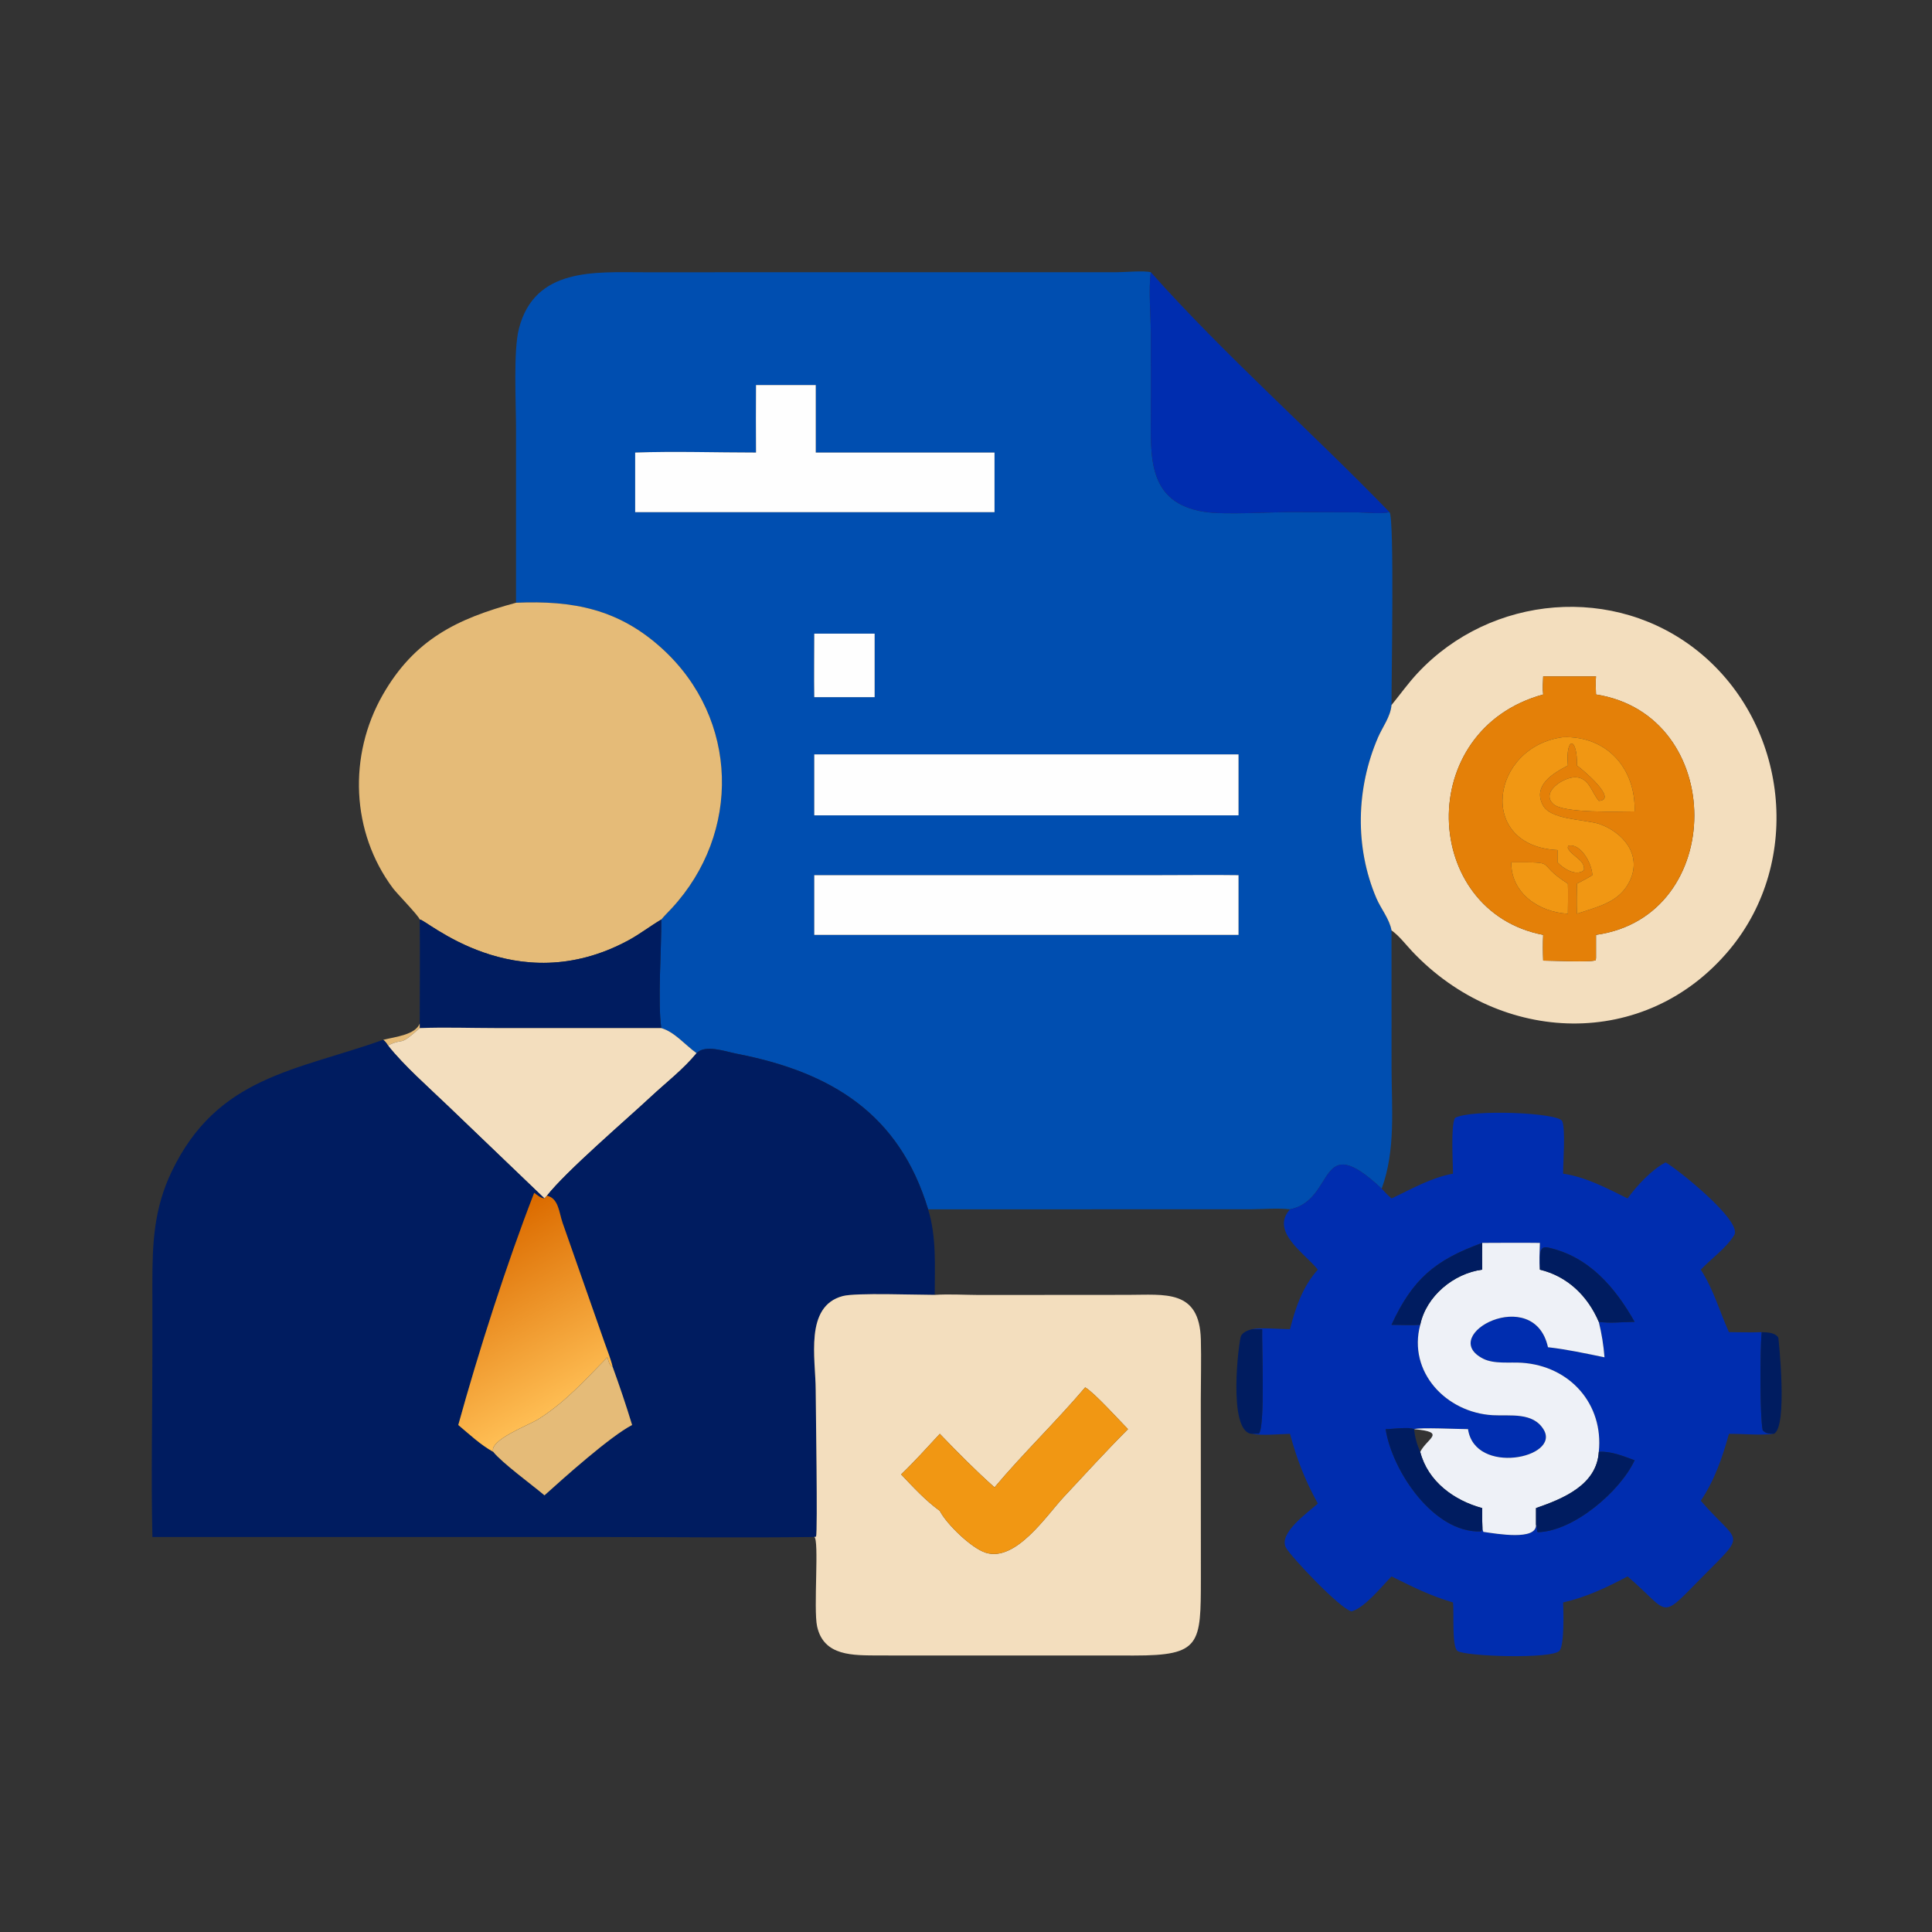 <svg xmlns="http://www.w3.org/2000/svg" xmlns:xlink="http://www.w3.org/1999/xlink" width="1024" height="1024"><rect width="100%" height="100%" fill="#333333" stroke="none"/><path fill="#004EB0" transform="scale(2 2)" d="M304.995 72.153C304.307 76.299 304.991 84.236 304.997 88.742L305.001 109.412C304.972 120.773 303.926 133.281 319.165 135.645C324.554 136.481 336.152 135.706 342.113 135.71L359.49 135.769C361.888 135.79 365.985 136.262 368.231 135.725C369.574 137.04 368.722 181.16 368.763 186.852C368.494 189.971 366.388 192.638 365.18 195.443C359.395 208.874 358.988 224.494 364.754 238.025C365.923 240.769 368.264 243.613 368.763 246.55L368.774 282.909C368.788 293.602 369.92 304.752 366.16 314.997C348.971 298.922 354.148 317.978 341.863 320.489C338.603 320.103 334.971 320.442 331.676 320.467L245.963 320.489C238.351 295.234 220.388 284.099 195.086 279.221C192.285 278.681 186.875 276.697 184.601 279.106C181.653 277.002 178.76 273.455 175.246 272.454C174.257 265.556 175.312 251.226 175.246 243.684C176.111 242.653 177.099 241.69 178.014 240.701C196.457 220.757 195.821 190.513 175.567 171.975C164.007 161.394 151.912 159.091 136.752 159.735L136.754 113.615C136.75 106.858 136.002 93.007 137.517 87.102C141.697 70.805 157.762 72.155 170.549 72.152L295.832 72.146C298.061 72.14 303.171 71.666 304.995 72.153ZM203.478 102.05L200.349 102.05C200.29 108.009 200.335 113.971 200.349 119.93C189.713 119.931 178.942 119.555 168.324 119.93L168.324 135.725L228.375 135.725L263.557 135.725L263.557 119.93L216.189 119.93L216.189 102.05L203.478 102.05ZM215.788 167.921C215.785 173.529 215.702 179.151 215.788 184.757L231.789 184.757L231.789 167.921L215.788 167.921ZM215.788 199.923L215.788 216.075L328.224 216.075L328.224 199.923L215.788 199.923ZM306.346 231.928L215.788 231.928L215.788 247.75L237.375 247.75L328.224 247.75L328.224 231.928C320.934 231.816 313.637 231.943 306.346 231.928Z"></path><path fill="#002DAF" transform="scale(2 2)" d="M368.231 135.725C365.985 136.262 361.888 135.79 359.49 135.769L342.113 135.71C336.152 135.706 324.554 136.481 319.165 135.645C303.926 133.281 304.972 120.773 305.001 109.412L304.997 88.742C304.991 84.236 304.307 76.299 304.995 72.153C324.393 93.982 347.766 114.563 368.231 135.725Z"></path><path fill="#FEFEFE" transform="scale(2 2)" d="M200.349 102.05L203.478 102.05L216.189 102.05L216.189 119.93L263.557 119.93L263.557 135.725L228.375 135.725L168.324 135.725L168.324 119.93C178.942 119.555 189.713 119.931 200.349 119.93C200.335 113.971 200.29 108.009 200.349 102.05Z"></path><path fill="#E5BB78" transform="scale(2 2)" d="M111.232 243.684C111.048 242.777 105.184 236.799 104.139 235.399C93.025 220.521 92.251 200.212 101.431 184.143C109.807 169.483 121.107 163.957 136.752 159.735C151.912 159.091 164.007 161.394 175.567 171.975C195.821 190.513 196.457 220.757 178.014 240.701C177.099 241.69 176.111 242.653 175.246 243.684C172.279 245.442 169.546 247.577 166.512 249.213C136.431 265.437 112.587 243.309 111.232 243.684Z"></path><path fill="#F3DEBE" transform="scale(2 2)" d="M368.763 186.852C371.082 184.01 373.171 181.063 375.684 178.372C395.111 157.571 428.031 154.664 450.298 172.83C473.81 192.012 477.897 228.174 458.366 251.638C436.034 278.467 397.677 276.893 374.29 252.174C372.521 250.303 370.861 248.055 368.763 246.55C368.264 243.613 365.923 240.769 364.754 238.025C358.988 224.494 359.395 208.874 365.18 195.443C366.388 192.638 368.494 189.971 368.763 186.852ZM408.959 179.252C408.9 180.84 408.754 182.462 408.959 184.041C374.568 193.488 376.676 241.556 408.959 247.75C408.846 250.039 408.874 252.28 408.959 254.57C411.268 254.557 421.786 255.095 422.902 254.451L422.959 253.813L422.959 247.75C457.712 242.916 457.686 189.491 422.959 184.041C422.915 182.451 422.8 180.837 422.959 179.252L408.959 179.252Z"></path><path fill="#FEFEFE" transform="scale(2 2)" d="M215.788 184.757C215.702 179.151 215.785 173.529 215.788 167.921L231.789 167.921L231.789 184.757L215.788 184.757Z"></path><path fill="#E48008" transform="scale(2 2)" d="M408.959 184.041C408.754 182.462 408.9 180.84 408.959 179.252L422.959 179.252C422.8 180.837 422.915 182.451 422.959 184.041C457.686 189.491 457.712 242.916 422.959 247.75L422.959 253.813L422.902 254.451C421.786 255.095 411.268 254.557 408.959 254.57C408.874 252.28 408.846 250.039 408.959 247.75C376.676 241.556 374.568 193.488 408.959 184.041ZM414.243 195.353C395.021 197.86 391.28 224.226 412.756 225.274L412.756 228.523C414.259 230.153 417.618 232.336 419.764 230.631C420.178 227.835 416.421 226.93 415.471 224.674L415.589 224.149C418.81 223.327 421.878 228.724 421.991 231.928C420.664 232.754 419.303 233.472 417.91 234.181C417.868 236.838 417.796 239.497 417.91 242.153C423.453 240.239 429.235 239.218 431.976 233.314C435.17 226.437 430.04 220.466 423.695 218.31C419.39 217.069 410.904 217.243 408.864 213.368C406.107 208.133 411.657 204.867 415.506 202.877C414.844 194.993 418.073 195.195 417.91 202.877C419.389 203.884 428.899 211.937 423.725 212.239C421.804 210.095 421.225 206.205 417.643 205.981C414.607 205.79 408.144 209.835 411.656 213.091C414.332 215.571 428.966 215.071 433.192 215.034C433.522 203.775 425.96 194.993 414.243 195.353ZM400.498 228.523C400.438 236.768 407.851 241.732 415.506 242.153C415.512 239.508 415.603 236.822 415.506 234.181C406.359 228.371 413.649 228.533 400.498 228.523Z"></path><path fill="#F19713" transform="scale(2 2)" d="M412.756 225.274C391.28 224.226 395.021 197.86 414.243 195.353C425.96 194.993 433.522 203.775 433.192 215.034C428.966 215.071 414.332 215.571 411.656 213.091C408.144 209.835 414.607 205.79 417.643 205.981C421.225 206.205 421.804 210.095 423.725 212.239C428.899 211.937 419.389 203.884 417.91 202.877C418.073 195.195 414.844 194.993 415.506 202.877C411.657 204.867 406.107 208.133 408.864 213.368C410.904 217.243 419.39 217.069 423.695 218.31C430.04 220.466 435.17 226.437 431.976 233.314C429.235 239.218 423.453 240.239 417.91 242.153C417.796 239.497 417.868 236.838 417.91 234.181C419.303 233.472 420.664 232.754 421.991 231.928C421.878 228.724 418.81 223.327 415.589 224.149L415.471 224.674C416.421 226.93 420.178 227.835 419.764 230.631C417.618 232.336 414.259 230.153 412.756 228.523L412.756 225.274Z"></path><path fill="#FEFEFE" transform="scale(2 2)" d="M215.788 216.075L215.788 199.923L328.224 199.923L328.224 216.075L215.788 216.075Z"></path><path fill="#F19713" transform="scale(2 2)" d="M415.506 242.153C407.851 241.732 400.438 236.768 400.498 228.523C413.649 228.533 406.359 228.371 415.506 234.181C415.603 236.822 415.512 239.508 415.506 242.153Z"></path><path fill="#FEFEFE" transform="scale(2 2)" d="M215.788 231.928L306.346 231.928C313.637 231.943 320.934 231.816 328.224 231.928L328.224 247.75L237.375 247.75L215.788 247.75L215.788 231.928Z"></path><path fill="#001C60" transform="scale(2 2)" d="M111.232 243.684C112.587 243.309 136.431 265.437 166.512 249.213C169.546 247.577 172.279 245.442 175.246 243.684C175.312 251.226 174.257 265.556 175.246 272.454L131.306 272.448C124.645 272.444 117.883 272.198 111.232 272.454L111.232 271.263C111.243 262.072 111.328 252.874 111.232 243.684Z"></path><path fill="#E5BB78" transform="scale(2 2)" d="M101.551 275.566C105.033 274.71 110 274.219 111.232 271.263L111.232 272.454C105.349 277.69 107.484 274.817 102.809 277.054C102.43 276.456 102.129 276.001 101.551 275.566Z"></path><path fill="#F3DEBE" transform="scale(2 2)" d="M111.232 272.454C117.883 272.198 124.645 272.444 131.306 272.448L175.246 272.454C178.76 273.455 181.653 277.002 184.601 279.106C181.157 283.332 176.444 286.959 172.45 290.685C165.964 296.738 150.042 310.369 144.942 316.88L144.293 317.598L118.709 293.074C113.756 288.319 106.964 282.342 102.809 277.054C107.484 274.817 105.349 277.69 111.232 272.454Z"></path><path fill="#001C60" transform="scale(2 2)" d="M40.39 407.315C40.021 391.041 40.39 374.681 40.383 358.395L40.379 340.124C40.379 329.454 40.773 320.334 45.493 310.481C57.564 285.284 78.279 283.824 101.551 275.566C102.129 276.001 102.43 276.456 102.809 277.054C106.964 282.342 113.756 288.319 118.709 293.074L144.293 317.598C143.21 317.483 142.416 316.73 141.567 316.119C134.365 334.606 126.74 358.428 121.447 377.639C124.402 380.121 127.327 382.884 130.712 384.759C133.064 387.688 140.818 393.354 144.293 396.277C149.416 391.652 161.726 380.63 167.516 377.639C165.948 372.475 164.198 367.311 162.361 362.236C161.832 360.022 160.88 357.749 160.138 355.585L149.081 324.042C148.158 321.408 148.044 317.536 144.942 316.88C150.042 310.369 165.964 296.738 172.45 290.685C176.444 286.959 181.157 283.332 184.601 279.106C186.875 276.697 192.285 278.681 195.086 279.221C220.388 284.099 238.351 295.234 245.963 320.489C248.225 327.802 247.709 335.611 247.713 343.157C242.854 343.164 226.86 342.546 223.359 343.464C213.111 346.153 216.163 360.129 216.168 368.385C216.171 372.14 216.725 405.921 216.266 407.217L215.788 407.315C196.249 407.568 176.67 407.316 157.125 407.316L40.39 407.315Z"></path><path fill="#002DAF" transform="scale(2 2)" d="M341.863 320.489C354.148 317.978 348.971 298.922 366.16 314.997C366.991 315.938 367.812 316.776 368.763 317.598C374.228 315.056 379.037 312.16 385.064 311.031C385.046 307.945 384.431 298.464 385.581 296.268C389.891 293.88 413.106 294.869 414.006 297.114C414.921 299.395 414.222 308.012 414.243 311.031C420.314 311.929 425.88 314.913 431.328 317.598C433.683 314.306 437.803 309.858 441.413 308.056C443.963 309.382 461.869 323.525 459.59 327.305C457.534 330.714 453.485 333.563 450.727 336.471C454.141 341.748 455.636 347.394 458.186 353.032C461.06 353.035 463.989 353.16 466.856 353.032C466.423 358.251 466.385 375.324 467.127 379.028C468.013 379.982 468.785 379.885 470.041 379.982C466.234 380.441 462.039 379.944 458.186 379.982C456.481 386.195 454.358 392.322 450.727 397.707C460.792 409.376 463.131 405.79 451.516 417.522C439.46 429.7 442.981 427.767 431.328 417.767C425.765 420.715 420.423 423.257 414.243 424.668C414.336 427.067 414.594 435.751 413.313 437.433C411.547 439.752 388.053 438.981 386.216 437.49C384.699 436.26 385.367 427.149 385.064 424.668C378.662 422.759 374.642 420.645 368.763 417.767C366.14 420.473 361.668 426.077 358.158 427.042C354.993 426.217 342.239 412.669 340.831 410.222C338.617 406.374 346.687 400.775 349.241 398.461C345.945 392.511 343.599 386.554 341.863 379.982C338.629 380.053 334.894 380.512 331.73 379.982C332.356 379.922 332.999 379.931 333.628 379.911C335.303 378.158 334.366 356.292 334.489 352.251C333.569 352.3 332.65 352.269 331.73 352.251C334.438 351.762 338.962 352.229 341.863 352.251C343.31 346.562 345.24 340.887 349.241 336.471C345.864 332.189 336.512 326.411 341.863 320.489ZM392.804 329.387C380.34 333.906 374.356 338.951 368.763 351.09C371.276 351.089 373.877 351.25 376.375 351.09C373.043 363.625 383.298 374.358 395.604 375.043C400.202 375.299 406.329 374.153 409.123 378.921C413.489 386.371 390.87 391.084 389.037 378.737C386.34 378.727 376.392 378.244 374.735 378.737L374.735 378.737C373.473 378.079 368.828 378.75 367.207 378.737C368.971 389.956 379.982 406.237 392.304 405.839C393.132 405.812 392.773 403.835 392.804 403.113C392.866 403.884 392.786 405.297 393.101 405.962C396.644 406.46 407.269 408.348 407.053 404.061C407.368 404.506 407.308 405.324 407.358 405.874L407.584 406.041C417.046 405.793 429.359 395.244 433.192 386.976C430.226 385.915 426.905 384.51 423.695 384.759C425.014 372.149 416.087 361.99 403.286 361.147C400.111 360.938 395.949 361.54 393.052 360.068C380.7 353.794 406.53 340.224 410.229 357.027C415.275 357.594 420.237 358.678 425.206 359.698C424.961 356.496 424.462 353.425 423.695 350.306C426.701 350.722 430.138 350.335 433.192 350.306C427.959 341.088 421.071 332.985 410.223 330.608C407.354 329.979 408.324 333.776 408.084 336.471C407.85 334.178 408.05 331.7 408.084 329.387C402.992 329.318 397.897 329.37 392.804 329.387Z"></path><defs><linearGradient id="gradient_0" gradientUnits="userSpaceOnUse" x1="123.43" y1="328.147" x2="148.515" y2="373.834"><stop offset="0" stop-color="#DC6C00"></stop><stop offset="1" stop-color="#FFBF55"></stop></linearGradient></defs><path fill="url(#gradient_0)" transform="scale(2 2)" d="M144.293 317.598L144.942 316.88C148.044 317.536 148.158 321.408 149.081 324.042L160.138 355.585C160.88 357.749 161.832 360.022 162.361 362.236C161.437 361.831 161.239 360.587 160.957 359.698C155.089 365.656 149.705 371.733 142.512 376.191C140.067 377.706 129.584 381.622 130.712 384.759C127.327 382.884 124.402 380.121 121.447 377.639C126.74 358.428 134.365 334.606 141.567 316.119C142.416 316.73 143.21 317.483 144.293 317.598Z"></path><path fill="#EEF1F7" transform="scale(2 2)" d="M392.804 329.387C397.897 329.37 402.992 329.318 408.084 329.387C408.05 331.7 407.85 334.178 408.084 336.471C415.456 338.236 420.804 343.518 423.695 350.306C424.462 353.425 424.961 356.496 425.206 359.698C420.237 358.678 415.275 357.594 410.229 357.027C406.53 340.224 380.7 353.794 393.052 360.068C395.949 361.54 400.111 360.938 403.286 361.147C416.087 361.99 425.014 372.149 423.695 384.759C423.164 393.531 414.268 397.155 407.053 399.659L407.053 404.061C407.269 408.348 396.644 406.46 393.101 405.962C392.786 405.297 392.866 403.884 392.804 403.113L392.804 399.659C385.325 397.642 378.387 392.598 376.375 384.759C378.251 381.09 383.493 379.556 374.735 378.737C376.392 378.244 386.34 378.727 389.037 378.737C390.87 391.084 413.489 386.371 409.123 378.921C406.329 374.153 400.202 375.299 395.604 375.043C383.298 374.358 373.043 363.625 376.375 351.09C377.941 343.477 385.268 337.454 392.804 336.471C392.758 334.111 392.796 331.747 392.804 329.387Z"></path><path fill="#001C60" transform="scale(2 2)" d="M368.763 351.09C374.356 338.951 380.34 333.906 392.804 329.387C392.796 331.747 392.758 334.111 392.804 336.471C385.268 337.454 377.941 343.477 376.375 351.09C373.877 351.25 371.276 351.089 368.763 351.09Z"></path><path fill="#001C60" transform="scale(2 2)" d="M408.084 336.471C408.324 333.776 407.354 329.979 410.223 330.608C421.071 332.985 427.959 341.088 433.192 350.306C430.138 350.335 426.701 350.722 423.695 350.306C420.804 343.518 415.456 338.236 408.084 336.471Z"></path><path fill="#F3DEBE" transform="scale(2 2)" d="M215.788 407.315L216.266 407.217C216.725 405.921 216.171 372.14 216.168 368.385C216.163 360.129 213.111 346.153 223.359 343.464C226.86 342.546 242.854 343.164 247.713 343.157C251.625 342.907 255.548 343.163 259.466 343.182L298.848 343.154C308.732 343.162 317.882 341.586 318.24 354.996C318.381 360.262 318.227 365.554 318.225 370.824L318.245 418.324C318.224 435.76 318.233 438.743 300.572 438.73L232.903 438.715C226.19 438.656 218.296 439.033 216.538 430.994C215.538 426.424 217.146 407.911 215.788 407.315ZM287.588 367.668C279.869 376.765 271.23 385.052 263.557 394.171C258.54 389.703 253.706 384.835 249.06 379.982C245.694 383.598 242.383 387.312 238.816 390.731C242.046 394.161 245.236 397.621 249.06 400.403C250.834 403.88 257.445 410.306 261.237 411.488C269.212 413.975 277.341 401.601 281.839 396.785C287.494 390.73 293.076 384.605 298.925 378.737C296.528 376.31 290.071 369.127 287.588 367.668Z"></path><path fill="#001C60" transform="scale(2 2)" d="M331.73 379.982C325.219 379.46 328.326 355.109 328.875 354.056C329.429 352.99 330.65 352.565 331.73 352.251C332.65 352.269 333.569 352.3 334.489 352.251C334.366 356.292 335.303 378.158 333.628 379.911C332.999 379.931 332.356 379.922 331.73 379.982Z"></path><path fill="#001C60" transform="scale(2 2)" d="M466.856 353.032C468.351 353.107 470.277 353.073 471.266 354.438C471.306 354.493 473.898 378.498 470.041 379.982C468.785 379.885 468.013 379.982 467.127 379.028C466.385 375.324 466.423 358.251 466.856 353.032Z"></path><path fill="#E5BB78" transform="scale(2 2)" d="M160.957 359.698C161.239 360.587 161.437 361.831 162.361 362.236C164.198 367.311 165.948 372.475 167.516 377.639C161.726 380.63 149.416 391.652 144.293 396.277C140.818 393.354 133.064 387.688 130.712 384.759C129.584 381.622 140.067 377.706 142.512 376.191C149.705 371.733 155.089 365.656 160.957 359.698Z"></path><path fill="#F19713" transform="scale(2 2)" d="M263.557 394.171C271.23 385.052 279.869 376.765 287.588 367.668C290.071 369.127 296.528 376.31 298.925 378.737C293.076 384.605 287.494 390.73 281.839 396.785C277.341 401.601 269.212 413.975 261.237 411.488C257.445 410.306 250.834 403.88 249.06 400.403C245.236 397.621 242.046 394.161 238.816 390.731C242.383 387.312 245.694 383.598 249.06 379.982C253.706 384.835 258.54 389.703 263.557 394.171Z"></path><path fill="#001C60" transform="scale(2 2)" d="M367.207 378.737C368.828 378.75 373.473 378.079 374.735 378.737C374.981 380.92 375.485 382.752 376.375 384.759C378.387 392.598 385.325 397.642 392.804 399.659L392.804 403.113C392.773 403.835 393.132 405.812 392.304 405.839C379.982 406.237 368.971 389.956 367.207 378.737Z"></path><path fill="#001C60" transform="scale(2 2)" d="M423.695 384.759C426.905 384.51 430.226 385.915 433.192 386.976C429.359 395.244 417.046 405.793 407.584 406.041L407.358 405.874C407.308 405.324 407.368 404.506 407.053 404.061L407.053 399.659C414.268 397.155 423.164 393.531 423.695 384.759Z"></path></svg>